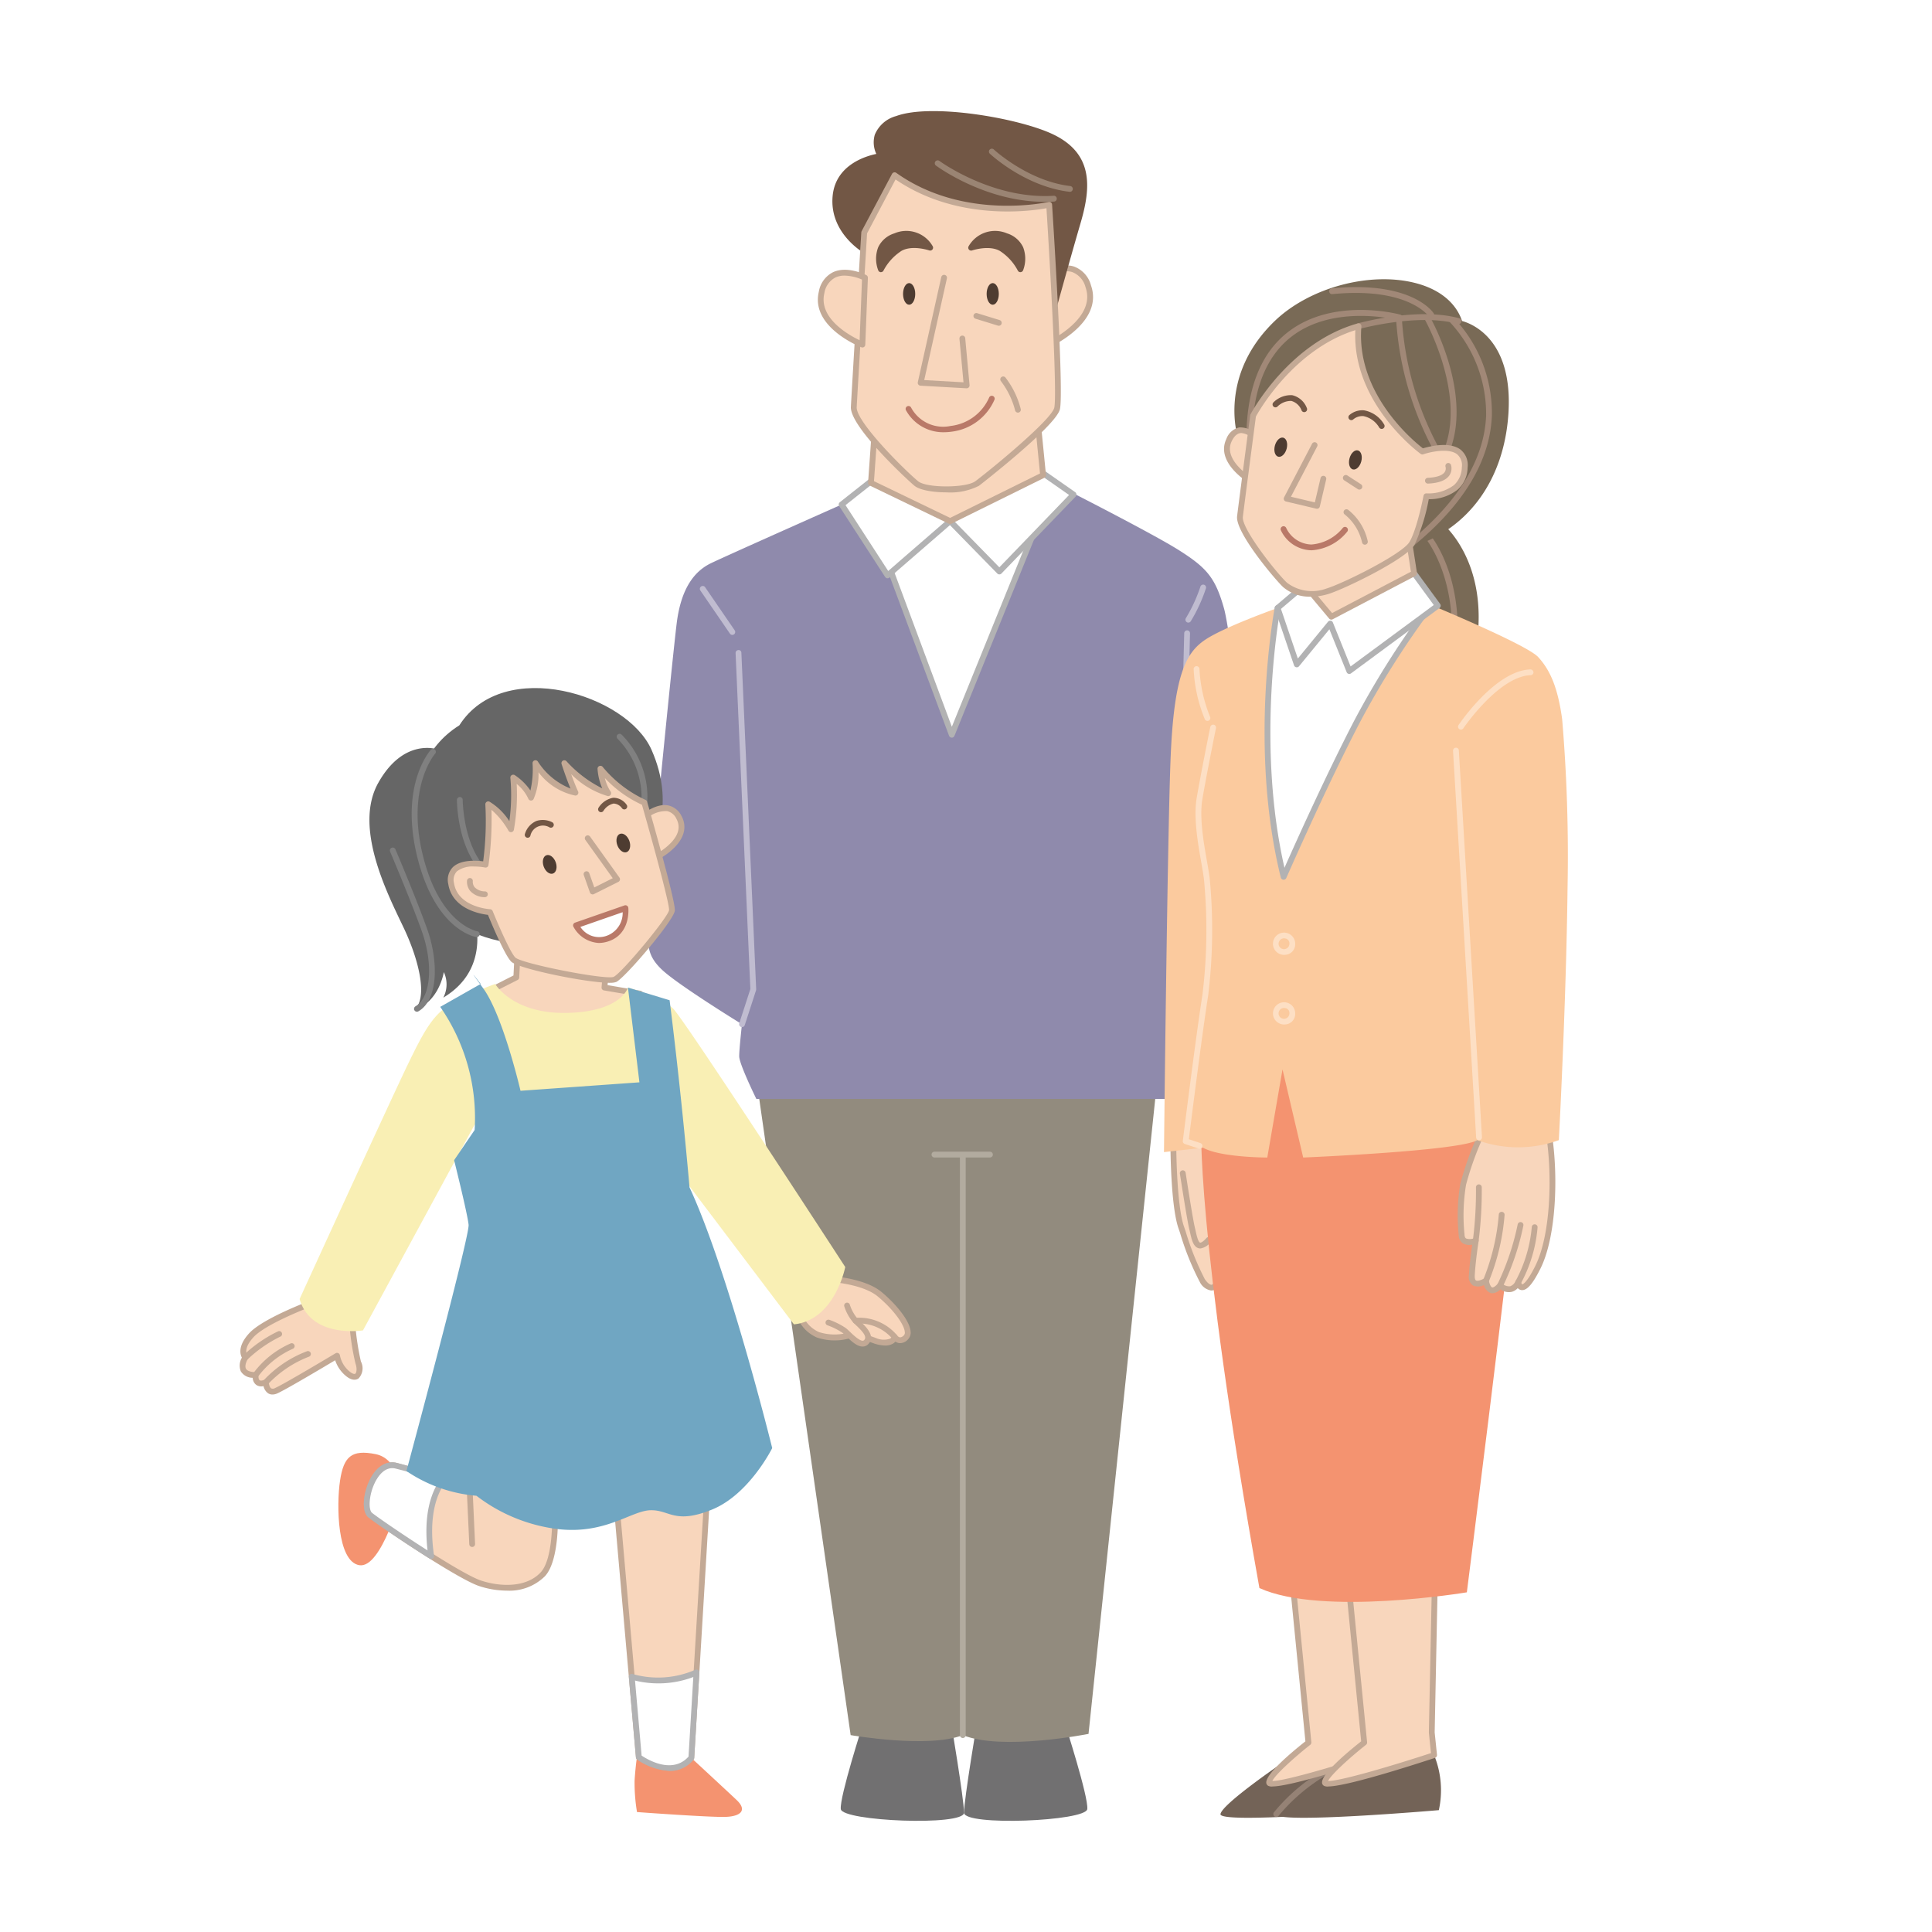 <svg xmlns="http://www.w3.org/2000/svg" xmlns:xlink="http://www.w3.org/1999/xlink" width="250" height="250" viewBox="0 0 250 250">
  <defs>
    <clipPath id="clip-path">
      <rect id="Rectangle_1991" data-name="Rectangle 1991" width="171.859" height="221.244" fill="none"/>
    </clipPath>
  </defs>
  <g id="Group_11652" data-name="Group 11652" transform="translate(-450 -2769)">
    <rect id="Rectangle_1954" data-name="Rectangle 1954" width="250" height="250" transform="translate(450 2769)" fill="#fff"/>
    <g id="Group_11651" data-name="Group 11651" transform="translate(481 2783.378)">
      <g id="Group_11650" data-name="Group 11650" clip-path="url(#clip-path)">
        <path id="Path_3402" data-name="Path 3402" d="M80.668,208.71s-3.03,9.41-2.871,11,15.949,2.232,15.949.478-1.754-12.121-1.754-12.121Z" fill="#717071"/>
        <path id="Path_3403" data-name="Path 3403" d="M106.824,208.71s3.03,9.41,2.871,11-15.949,2.232-15.949.478S95.5,208.072,95.5,208.072Z" fill="#717071"/>
        <path id="Path_3404" data-name="Path 3404" d="M66.793,124.66l12.281,85.485s10.047,1.755,14.513,0c5.1,2.073,16.268-.159,16.268-.159l8.931-85.007Z" fill="#928b7e"/>
        <path id="Path_3405" data-name="Path 3405" d="M103.753,21.557s4.5-3.371,6.069,1.124-5.17,7.529-5.17,7.529Z" fill="#f8d6bc"/>
        <path id="Path_3406" data-name="Path 3406" d="M104.653,30.585a.373.373,0,0,1-.188-.05.378.378,0,0,1-.185-.286l-.9-8.654a.376.376,0,0,1,.149-.338c.1-.073,2.391-1.772,4.416-1.155a3.545,3.545,0,0,1,2.23,2.454c1.668,4.766-5.08,7.867-5.368,8a.378.378,0,0,1-.154.033m-.5-8.846.82,7.893c1.455-.775,5.705-3.381,4.5-6.828a2.845,2.845,0,0,0-1.739-1.983c-1.38-.424-3.048.566-3.58.918" fill="#c3a995"/>
        <path id="Path_3407" data-name="Path 3407" d="M81.052,18.073s-4.383-2.472-3.933-7.08,5.843-5.17,5.843-5.17S80.827,2.564,85.1.991s15.059.112,19.779,2.248,5.169,5.731,3.6,11.125-3.484,12.362-3.484,12.362Z" fill="#725745"/>
        <path id="Path_3408" data-name="Path 3408" d="M104.989,27.1a.38.38,0,0,1-.128-.023L80.924,18.425a.318.318,0,0,1-.057-.025c-.187-.106-4.59-2.647-4.122-7.444.388-3.964,4.223-5.121,5.649-5.416A3.516,3.516,0,0,1,82.2,3.053,4.148,4.148,0,0,1,84.968.639c4.5-1.66,15.527.207,20.063,2.258,5.573,2.522,5.12,7.052,3.8,11.572-1.555,5.33-3.463,12.286-3.482,12.357a.378.378,0,0,1-.362.276m-23.777-9.37,23.523,8.5c.426-1.547,2.034-7.369,3.377-11.977,1.7-5.814.746-8.808-3.389-10.679-4.906-2.219-15.441-3.732-19.5-2.237a3.463,3.463,0,0,0-2.312,1.94,3.046,3.046,0,0,0,.36,2.336A.376.376,0,0,1,83,6.2c-.208.021-5.1.589-5.51,4.832-.4,4.129,3.377,6.5,3.721,6.7" fill="#725745"/>
        <path id="Path_3409" data-name="Path 3409" d="M79.052,50.4S63.081,57.494,61,58.5s-3.867,3.151-4.44,7.806-3.8,36.955-3.724,39.176-.287,3.652,1.862,5.657,10.313,7.019,10.313,7.019-.358,3.151-.358,4.154,2.22,5.515,2.22,5.515h52.854a45.9,45.9,0,0,0,2.245-6.034,9.191,9.191,0,0,0-.638-3.35s8.771-8.293,10.047-11.8-2.87-38.276-3.987-42.264-2.233-5.263-5.741-7.5-15.471-8.293-15.471-8.293Z" fill="#8f8aac"/>
        <path id="Path_3410" data-name="Path 3410" d="M82.132,53.77,92.159,80.7l11.387-28.075-4.082-3.939H87.217Z" fill="#fff"/>
        <path id="Path_3411" data-name="Path 3411" d="M92.159,81.073h-.006a.375.375,0,0,1-.346-.244L81.781,53.9a.375.375,0,0,1,.086-.4l5.085-5.085a.376.376,0,0,1,.265-.11H99.464a.378.378,0,0,1,.26.1l4.082,3.939a.375.375,0,0,1,.087.411L92.506,80.84a.374.374,0,0,1-.347.233M82.568,53.865l9.6,25.8L103.1,52.718,99.312,49.06H87.373Z" fill="#b2b2b3"/>
        <path id="Path_3412" data-name="Path 3412" d="M82.346,47.4,77.906,50.9l5.944,9.167,8.093-7.018,6.374,6.517,9.6-9.955-5.228-3.652Z" fill="#fff"/>
        <path id="Path_3413" data-name="Path 3413" d="M83.85,60.447a.454.454,0,0,1-.052,0,.377.377,0,0,1-.262-.167L77.592,51.11a.374.374,0,0,1,.082-.5l4.44-3.51a.377.377,0,0,1,.206-.079l20.339-1.432a.388.388,0,0,1,.241.066l5.229,3.652a.379.379,0,0,1,.158.272.37.37,0,0,1-.1.3l-9.6,9.955a.375.375,0,0,1-.269.115h0a.378.378,0,0,1-.268-.113l-6.127-6.264L84.1,60.356a.378.378,0,0,1-.246.091m-5.444-9.459,5.524,8.519L91.7,52.771a.375.375,0,0,1,.515.021l6.1,6.241,9.024-9.361-4.76-3.325L82.488,47.761Z" fill="#b2b2b3"/>
        <path id="Path_3414" data-name="Path 3414" d="M82.275,40.019,81.7,48.112l10.241,4.942,12.032-5.945-.787-7.949Z" fill="#f8d6bc"/>
        <path id="Path_3415" data-name="Path 3415" d="M91.944,53.429a.37.37,0,0,1-.163-.037L81.539,48.45a.378.378,0,0,1-.211-.364l.573-8.093a.374.374,0,0,1,.358-.348l20.913-.86a.349.349,0,0,1,.389.338l.787,7.95a.374.374,0,0,1-.207.373L92.11,53.39a.374.374,0,0,1-.166.039m-9.85-5.544,9.848,4.751,11.634-5.748-.726-7.339-20.225.831Z" fill="#c3a995"/>
        <path id="Path_3416" data-name="Path 3416" d="M84.761,8.3l-3.933,7.417S79.591,36.054,79.479,38.3s6.855,8.878,8.092,9.889,6.518,1.012,7.866,0,9.777-7.754,10.339-9.664-1.011-26.41-1.011-26.41S93.752,14.7,84.761,8.3" fill="#f8d6bc"/>
        <path id="Path_3417" data-name="Path 3417" d="M91.47,49.333c-1.728,0-3.445-.285-4.136-.851-.818-.668-8.358-7.636-8.23-10.2.111-2.224,1.337-22.389,1.35-22.593a.363.363,0,0,1,.043-.153L84.43,8.12a.377.377,0,0,1,.549-.129c8.743,6.228,19.593,3.788,19.7,3.762a.386.386,0,0,1,.31.063.378.378,0,0,1,.15.278c.162,2.513,1.562,24.62,1,26.539-.664,2.259-10.375,9.786-10.474,9.859a8.184,8.184,0,0,1-4.191.841M81.2,15.818c-.085,1.408-1.236,20.355-1.343,22.5-.094,1.878,6.22,8.161,7.954,9.581,1.091.892,6.21.885,7.4-.01,2.216-1.662,9.731-7.864,10.2-9.47.436-1.485-.549-18.762-1-25.853-2.116.387-11.577,1.706-19.525-3.723Z" fill="#c3a995"/>
        <path id="Path_3418" data-name="Path 3418" d="M80.94,21.557s-4.608-2.36-5.619,1.91S80.6,30.21,80.6,30.21Z" fill="#f8d6bc"/>
        <path id="Path_3419" data-name="Path 3419" d="M80.6,30.585a.383.383,0,0,1-.137-.026c-.269-.106-6.585-2.644-5.51-7.178a3.47,3.47,0,0,1,1.851-2.542c1.846-.853,4.205.334,4.3.384a.376.376,0,0,1,.2.349l-.337,8.653a.375.375,0,0,1-.17.3.367.367,0,0,1-.205.061m-2.287-9.3a2.842,2.842,0,0,0-1.2.24,2.766,2.766,0,0,0-1.433,2.033c-.766,3.233,3.152,5.417,4.564,6.089l.305-7.85a6.053,6.053,0,0,0-2.239-.512" fill="#c3a995"/>
        <path id="Path_3420" data-name="Path 3420" d="M94.088,35.867h-.021L88.11,35.53a.376.376,0,0,1-.344-.456l3.034-13.6a.375.375,0,0,1,.732.163L88.594,34.805l5.081.288-.522-5.635a.375.375,0,0,1,.339-.408.368.368,0,0,1,.408.339l.561,6.068a.375.375,0,0,1-.373.41" fill="#c3a995"/>
        <path id="Path_3421" data-name="Path 3421" d="M98.246,27.776a.355.355,0,0,1-.11-.017l-2.922-.9a.375.375,0,0,1,.22-.716l2.922.9a.375.375,0,0,1-.11.733" fill="#c3a995"/>
        <path id="Path_3422" data-name="Path 3422" d="M100.719,39.014a.375.375,0,0,1-.369-.31,10.59,10.59,0,0,0-1.838-3.769.375.375,0,0,1,.592-.46,11.131,11.131,0,0,1,1.984,4.1.374.374,0,0,1-.3.434.365.365,0,0,1-.065.006" fill="#c3a995"/>
        <path id="Path_3423" data-name="Path 3423" d="M91.129,41.553a5.484,5.484,0,0,1-4.91-2.869.375.375,0,0,1,.68-.316,4.709,4.709,0,0,0,5.115,2.372A6.209,6.209,0,0,0,97,37.048a.375.375,0,0,1,.7.259,6.957,6.957,0,0,1-5.582,4.176,7.194,7.194,0,0,1-.988.07" fill="#b97968"/>
        <path id="Path_3424" data-name="Path 3424" d="M87.431,23.654c0,.771-.353,1.4-.788,1.4s-.788-.626-.788-1.4.353-1.4.788-1.4.788.626.788,1.4" fill="#4e3c31"/>
        <path id="Path_3425" data-name="Path 3425" d="M98.246,23.654c0,.771-.353,1.4-.788,1.4s-.788-.626-.788-1.4.353-1.4.788-1.4.788.626.788,1.4" fill="#4e3c31"/>
        <path id="Path_3426" data-name="Path 3426" d="M94.665,17.674s2.292-.788,3.867.072a7.106,7.106,0,0,1,2.507,2.721s1.289-3.151-1.862-4.3a3.529,3.529,0,0,0-4.512,1.5" fill="#725745"/>
        <path id="Path_3427" data-name="Path 3427" d="M101.039,20.843a.378.378,0,0,1-.335-.207,6.764,6.764,0,0,0-2.351-2.561c-1.408-.768-3.544-.053-3.565-.046a.376.376,0,0,1-.457-.526,3.938,3.938,0,0,1,4.974-1.685,3.426,3.426,0,0,1,2.09,1.8,4.186,4.186,0,0,1-.009,2.988.376.376,0,0,1-.332.232h-.015m-4.314-3.874a4.152,4.152,0,0,1,1.987.448,6.684,6.684,0,0,1,2.18,2.085,2.949,2.949,0,0,0-.185-1.581,2.709,2.709,0,0,0-1.658-1.4,3.147,3.147,0,0,0-3.423.539,6.9,6.9,0,0,1,1.1-.093" fill="#725745"/>
        <path id="Path_3428" data-name="Path 3428" d="M89.365,17.674s-2.292-.788-3.867.072a7.106,7.106,0,0,0-2.507,2.721s-1.289-3.151,1.862-4.3a3.529,3.529,0,0,1,4.512,1.5" fill="#725745"/>
        <path id="Path_3429" data-name="Path 3429" d="M82.992,20.842h-.015a.376.376,0,0,1-.332-.233,4.178,4.178,0,0,1-.009-2.987,3.428,3.428,0,0,1,2.089-1.8A3.927,3.927,0,0,1,89.7,17.5a.374.374,0,0,1-.051.416.379.379,0,0,1-.406.11c-.021-.007-2.157-.725-3.566.045a6.793,6.793,0,0,0-2.351,2.561.373.373,0,0,1-.334.207m3.37-4.583a4.053,4.053,0,0,0-1.381.263,2.711,2.711,0,0,0-1.657,1.4,2.965,2.965,0,0,0-.185,1.58,6.69,6.69,0,0,1,2.179-2.085,4.95,4.95,0,0,1,3.087-.355,2.961,2.961,0,0,0-2.043-.8" fill="#725745"/>
        <path id="Path_3430" data-name="Path 3430" d="M63.763,67.779a.378.378,0,0,1-.31-.163l-3.828-5.582a.375.375,0,0,1,.619-.424l3.829,5.582a.375.375,0,0,1-.1.521.371.371,0,0,1-.212.066" fill="#c0bcd0"/>
        <path id="Path_3431" data-name="Path 3431" d="M65.015,118.53a.383.383,0,0,1-.115-.018.374.374,0,0,1-.241-.473l1.437-4.434L64.185,70.133a.376.376,0,0,1,.358-.392.348.348,0,0,1,.392.358l1.914,43.54a.376.376,0,0,1-.019.133l-1.459,4.5a.374.374,0,0,1-.356.259" fill="#c0bcd0"/>
        <path id="Path_3432" data-name="Path 3432" d="M122.773,66.185a.367.367,0,0,1-.2-.056.374.374,0,0,1-.123-.516,20.1,20.1,0,0,0,1.875-4.06.375.375,0,1,1,.716.22,20.378,20.378,0,0,1-1.953,4.234.373.373,0,0,1-.319.178" fill="#c0bcd0"/>
        <path id="Path_3433" data-name="Path 3433" d="M121.338,118.816h-.01a.374.374,0,0,1-.365-.384l1.275-50.877a.375.375,0,0,1,.375-.366h.01a.376.376,0,0,1,.365.385l-1.275,50.876a.375.375,0,0,1-.375.366" fill="#c0bcd0"/>
        <path id="Path_3434" data-name="Path 3434" d="M97.1,135.4H89.919a.375.375,0,0,1,0-.75H97.1a.375.375,0,0,1,0,.75" fill="#b2ab9f"/>
        <path id="Path_3435" data-name="Path 3435" d="M93.587,210.521a.375.375,0,0,1-.375-.375V135.187a.375.375,0,0,1,.75,0v74.959a.375.375,0,0,1-.375.375" fill="#b2ab9f"/>
        <path id="Path_3436" data-name="Path 3436" d="M104.179,11.739c-7.647,0-13.814-4.506-14.087-4.708a.375.375,0,0,1,.447-.6c.068.051,6.885,5.024,14.805,4.524a.365.365,0,0,1,.4.35.372.372,0,0,1-.35.4c-.407.027-.812.039-1.212.039" fill="#9a8473"/>
        <path id="Path_3437" data-name="Path 3437" d="M107.443,10.441l-.044,0c-5.691-.675-10.11-4.744-10.3-4.918a.375.375,0,1,1,.511-.548c.045.041,4.431,4.076,9.872,4.72a.375.375,0,0,1-.044.748" fill="#9a8473"/>
        <path id="Path_3438" data-name="Path 3438" d="M120.831,133.562s0,7.928,1.016,10.876a40.058,40.058,0,0,0,2.745,6.911c.813,1.22,1.829,1.321,2.033-.508l-.2-15.754-2.439-3.05Z" fill="#f8d6bc"/>
        <path id="Path_3439" data-name="Path 3439" d="M125.759,152.618a1.977,1.977,0,0,1-1.48-1.061,35.035,35.035,0,0,1-2.577-6.387l-.21-.611c-1.025-2.972-1.037-10.671-1.037-11a.375.375,0,0,1,.212-.338l3.151-1.524a.375.375,0,0,1,.456.1l2.44,3.049a.378.378,0,0,1,.082.23l.2,15.754c-.141,1.289-.629,1.662-1.015,1.755a.955.955,0,0,1-.225.027M121.206,133.8c.011,1.331.107,7.945.995,10.519l.21.611a35.678,35.678,0,0,0,2.492,6.215c.372.557.734.759.9.722.154-.038.364-.339.444-1.064l-.2-15.579-2.173-2.715Z" fill="#c3a995"/>
        <path id="Path_3440" data-name="Path 3440" d="M124.323,147.171a.912.912,0,0,1-.218-.028c-.695-.179-.911-1.141-1.1-1.991-.034-.146-.066-.288-.1-.42-.306-1.224-1.189-7-1.228-7.252a.376.376,0,0,1,.743-.112c.008.06.915,5.993,1.213,7.181.034.139.067.287.1.439.108.476.307,1.364.558,1.429.025.006.253.048.831-.6a.375.375,0,0,1,.56.5,2.108,2.108,0,0,1-1.361.858" fill="#c3a995"/>
        <path id="Path_3441" data-name="Path 3441" d="M135.06,213.655s-7.928,5.387-8.131,6.708,21.039-.508,21.039-.508a12.032,12.032,0,0,0-.609-7.115Z" fill="#736357"/>
        <path id="Path_3442" data-name="Path 3442" d="M142.277,213.655s-7.928,5.387-8.131,6.708,21.039-.508,21.039-.508a12.032,12.032,0,0,0-.609-7.115Z" fill="#736357"/>
        <path id="Path_3443" data-name="Path 3443" d="M134.146,220.738a.375.375,0,0,1-.307-.591,23.873,23.873,0,0,1,6.567-5.564.375.375,0,0,1,.4.636,23.66,23.66,0,0,0-6.352,5.361.376.376,0,0,1-.306.158" fill="#958275"/>
        <path id="Path_3444" data-name="Path 3444" d="M155.353,53.593s5.914,4.791,4.342,15.421l-10.031-2.321-2.1-9.507Z" fill="#796a56"/>
        <path id="Path_3445" data-name="Path 3445" d="M159.7,69.389a.411.411,0,0,1-.085-.01l-10.031-2.321a.375.375,0,0,1-.282-.284l-2.1-9.507a.374.374,0,0,1,.209-.421l7.785-3.593a.375.375,0,0,1,.393.048c.248.2,6.062,5.049,4.477,15.768a.377.377,0,0,1-.16.255.383.383,0,0,1-.211.065m-9.716-3.008,9.4,2.175c1.187-9.015-3.167-13.647-4.093-14.519L148,57.4Z" fill="#796a56"/>
        <path id="Path_3446" data-name="Path 3446" d="M157.225,68.94h-.019a.377.377,0,0,1-.356-.393c.435-8.926-3.532-13.461-3.572-13.5a.375.375,0,1,1,.557-.5c.173.191,4.215,4.788,3.765,14.043a.376.376,0,0,1-.375.357" fill="#a18877"/>
        <path id="Path_3447" data-name="Path 3447" d="M129.527,42.065s-2.545-7.635,4.641-14.6,21.559-7.261,23.73,0c0,0,6.588,1.048,5.914,11.6s-7.037,15.57-12.951,17.142l-16.917-8.534Z" fill="#796a56"/>
        <path id="Path_3448" data-name="Path 3448" d="M150.862,56.588a.382.382,0,0,1-.169-.04l-16.918-8.534a.381.381,0,0,1-.126-.1L129.232,42.3a.4.4,0,0,1-.061-.113c-.026-.079-2.536-7.941,4.737-14.986,4.5-4.363,12.367-6.489,18.294-4.941,3.078.8,5.2,2.537,5.989,4.9,1.2.322,6.61,2.315,6,11.942-.567,8.895-5.513,15.431-13.228,17.481a.352.352,0,0,1-.1.013m-16.675-9.206L150.9,55.814c3.62-1,11.758-4.588,12.535-16.767.642-10.061-5.345-11.167-5.6-11.209a.379.379,0,0,1-.3-.263c-.659-2.2-2.622-3.835-5.527-4.593-5.693-1.486-13.251.558-17.583,4.755-6.6,6.39-4.771,13.438-4.564,14.151Z" fill="#796a56"/>
        <path id="Path_3449" data-name="Path 3449" d="M154.2,26.736a.372.372,0,0,1-.313-.17c-.031-.045-2.686-3.843-12.477-2.884a.364.364,0,0,1-.41-.336.374.374,0,0,1,.336-.41c10.316-1.012,13.066,3.048,13.178,3.221a.374.374,0,0,1-.11.519.39.39,0,0,1-.2.06" fill="#a18877"/>
        <path id="Path_3450" data-name="Path 3450" d="M144.791,28.207a.375.375,0,0,1-.1-.736c.318-.089,7.833-2.141,13.137-.661a.375.375,0,1,1-.2.722c-5.1-1.422-12.659.64-12.734.661a.361.361,0,0,1-.1.014" fill="#a18877"/>
        <path id="Path_3451" data-name="Path 3451" d="M154.754,43.937a.374.374,0,0,1-.329-.195,41.161,41.161,0,0,1-4.751-16.56.375.375,0,0,1,.364-.386.382.382,0,0,1,.386.364,40.325,40.325,0,0,0,4.659,16.222.375.375,0,0,1-.148.509.38.38,0,0,1-.181.046" fill="#a18877"/>
        <path id="Path_3452" data-name="Path 3452" d="M156.4,43.787a.354.354,0,0,1-.123-.021.375.375,0,0,1-.231-.477c2.435-7.035-2.554-16.083-2.6-16.173a.375.375,0,1,1,.654-.367c.214.382,5.2,9.435,2.659,16.786a.374.374,0,0,1-.354.252" fill="#a18877"/>
        <path id="Path_3453" data-name="Path 3453" d="M151.714,56.312a.37.37,0,0,1-.289-.137.375.375,0,0,1,.051-.528c6.286-5.177,9.592-10.642,9.826-16.242a17.406,17.406,0,0,0-4.7-12.109.375.375,0,0,1,.523-.537,17.845,17.845,0,0,1,4.922,12.667c-.24,5.826-3.638,11.478-10.1,16.8a.373.373,0,0,1-.238.085" fill="#a18877"/>
        <path id="Path_3454" data-name="Path 3454" d="M130.65,42.889a.375.375,0,0,1-.375-.375c0-6.5,1.829-11.195,5.444-13.966,5.84-4.474,14.126-2.309,14.476-2.216a.375.375,0,1,1-.2.725c-.081-.022-8.288-2.161-13.828,2.089-3.418,2.622-5.15,7.119-5.147,13.368a.375.375,0,0,1-.375.375" fill="#a18877"/>
        <path id="Path_3455" data-name="Path 3455" d="M136.178,189.464l2.135,21.649s-5.286,4.168-5.083,5.184,14.128-3.557,14.128-3.557l-.3-2.948.405-20.023Z" fill="#f8d6bc"/>
        <path id="Path_3456" data-name="Path 3456" d="M133.639,216.8a1.131,1.131,0,0,1-.529-.09.5.5,0,0,1-.247-.335c-.21-1.053,3-3.8,5.056-5.425L135.806,189.5a.375.375,0,0,1,.1-.292.381.381,0,0,1,.284-.119l11.281.3a.376.376,0,0,1,.365.383l-.406,20.023.3,2.9a.376.376,0,0,1-.256.395c-3.575,1.174-11.533,3.7-13.837,3.7m.006-.718c1.308.068,7.548-1.717,13.31-3.6l-.274-2.647.4-19.7-10.484-.284,2.092,21.227a.374.374,0,0,1-.141.331c-2.2,1.735-4.549,3.906-4.9,4.67" fill="#c3a995"/>
        <path id="Path_3457" data-name="Path 3457" d="M143.4,189.464l2.134,21.649s-5.285,4.168-5.082,5.184,14.128-3.557,14.128-3.557l-.3-2.948.406-20.023Z" fill="#f8d6bc"/>
        <path id="Path_3458" data-name="Path 3458" d="M140.855,216.8a1.133,1.133,0,0,1-.529-.09.5.5,0,0,1-.247-.335c-.21-1.053,3-3.8,5.056-5.425L143.021,189.5a.378.378,0,0,1,.1-.292.362.362,0,0,1,.284-.119l11.282.3a.375.375,0,0,1,.365.383l-.406,20.023.3,2.9a.378.378,0,0,1-.257.395c-3.575,1.174-11.532,3.7-13.837,3.7m.006-.718c1.332.068,7.549-1.717,13.31-3.6l-.274-2.647.4-19.7-10.485-.284,2.093,21.227a.372.372,0,0,1-.141.331c-2.2,1.735-4.549,3.906-4.9,4.67" fill="#c3a995"/>
        <path id="Path_3459" data-name="Path 3459" d="M131.473,42.215s-2.171-2.321-3.443.374,2.62,5.091,2.62,5.091Z" fill="#f8d6bc"/>
        <path id="Path_3460" data-name="Path 3460" d="M130.65,48.054a.366.366,0,0,1-.2-.056c-.17-.1-4.163-2.6-2.762-5.569a2.328,2.328,0,0,1,1.675-1.5,3.093,3.093,0,0,1,2.381,1.026.371.371,0,0,1,.1.312l-.824,5.465a.379.379,0,0,1-.213.284.386.386,0,0,1-.158.035m-1.009-6.393a1.081,1.081,0,0,0-.161.012c-.433.069-.807.431-1.111,1.076-.86,1.82,1.062,3.564,2,4.275l.705-4.676a2.44,2.44,0,0,0-1.434-.687" fill="#c3a995"/>
        <path id="Path_3461" data-name="Path 3461" d="M124.43,130.817s-.735,13.972,7.538,60.3c8.089,3.677,26.841.551,26.841.551s5.147-40.445,7.17-59.381l-31.989-11.4Z" fill="#f49370"/>
        <path id="Path_3462" data-name="Path 3462" d="M161.081,131.529a42.2,42.2,0,0,0-2.744,7.318,25.026,25.026,0,0,0-.2,6.607c.1,1.423,1.83.711,1.83.711s-.407,2.541-.509,4.472,1.83.712,1.83.712.305,2.338,1.83.61c1.626,1.321,2.338-.407,2.338-.407s.4,2.338,2.541-1.931,2.236-12.3,1.423-17.381Z" fill="#f8d6bc"/>
        <path id="Path_3463" data-name="Path 3463" d="M162.127,152.971a.906.906,0,0,1-.263-.039,1.454,1.454,0,0,1-.841-1.029,1.638,1.638,0,0,1-1.414.06,1.343,1.343,0,0,1-.529-1.345c.072-1.374.3-3.068.425-3.937a1.715,1.715,0,0,1-1.184-.158,1.248,1.248,0,0,1-.562-1.042l-.009-.126a24.921,24.921,0,0,1,.218-6.579,41.662,41.662,0,0,1,2.774-7.408.379.379,0,0,1,.37-.212l8.335.711a.375.375,0,0,1,.338.315c.863,5.4.645,13.4-1.458,17.606-1.009,2.018-1.765,2.865-2.464,2.77a.765.765,0,0,1-.466-.256,1.614,1.614,0,0,1-.784.485,1.8,1.8,0,0,1-1.457-.331,1.561,1.561,0,0,1-1.029.515m-.844-2a.365.365,0,0,1,.158.036.376.376,0,0,1,.214.29c.045.334.224.852.429.914.114.036.373-.078.748-.5a.372.372,0,0,1,.517-.043,1.285,1.285,0,0,0,1.08.392,1.209,1.209,0,0,0,.675-.65.368.368,0,0,1,.388-.23.374.374,0,0,1,.328.308.61.61,0,0,0,.155.329s.493.014,1.682-2.364c1.995-3.992,2.224-11.591,1.433-16.864l-7.782-.664a39.7,39.7,0,0,0-2.6,6.993,24.291,24.291,0,0,0-.206,6.384l.009.125c.024.344.163.43.209.459a1.519,1.519,0,0,0,1.1-.067.375.375,0,0,1,.513.4c0,.026-.4,2.545-.5,4.433-.018.349.04.589.16.659.218.13.776-.083,1.095-.284a.375.375,0,0,1,.2-.058" fill="#c3a995"/>
        <path id="Path_3464" data-name="Path 3464" d="M159.962,146.54l-.049,0a.377.377,0,0,1-.323-.421,50.694,50.694,0,0,0,.4-6.85.376.376,0,0,1,.363-.388h.012a.376.376,0,0,1,.375.363,51.547,51.547,0,0,1-.41,6.973.375.375,0,0,1-.372.326" fill="#c3a995"/>
        <path id="Path_3465" data-name="Path 3465" d="M161.283,151.724a.38.38,0,0,1-.163-.037.375.375,0,0,1-.175-.5,28.536,28.536,0,0,0,2-8.415.36.36,0,0,1,.414-.332.374.374,0,0,1,.332.413,28.666,28.666,0,0,1-2.068,8.66.375.375,0,0,1-.338.212" fill="#c3a995"/>
        <path id="Path_3466" data-name="Path 3466" d="M163.113,152.334a.376.376,0,0,1-.336-.542,33.21,33.21,0,0,0,2.609-7.726.375.375,0,0,1,.739.133,33.458,33.458,0,0,1-2.676,7.927.375.375,0,0,1-.336.208" fill="#c3a995"/>
        <path id="Path_3467" data-name="Path 3467" d="M165.451,151.927a.379.379,0,0,1-.194-.054.375.375,0,0,1-.126-.515,18.086,18.086,0,0,0,2.081-6.957.375.375,0,1,1,.746.071,18.413,18.413,0,0,1-2.187,7.274.371.371,0,0,1-.32.181" fill="#c3a995"/>
        <path id="Path_3468" data-name="Path 3468" d="M124.68,134.139c2.252,1.267,8.306,1.267,8.306,1.267l1.971-11.4,2.675,11.4s20.272-.845,22.525-2.252a15.458,15.458,0,0,0,10.558,0s.955-17.813,1.126-32.661a211.022,211.022,0,0,0-.7-21.821c-.563-4.083-1.548-6.335-3.1-8.025s-14.922-7.179-14.922-7.179l-18.8.83s-6.822,2.407-9.356,4.1-4.083,4.646-4.5,15.626-.845,50.681-.845,50.681Z" fill="#fbca9e"/>
        <path id="Path_3469" data-name="Path 3469" d="M134.318,64.3s-3.444,17.753.78,34.787c0,0,4.99-11.429,9.458-20.027A112.51,112.51,0,0,1,154,64.138Z" fill="#fff"/>
        <path id="Path_3470" data-name="Path 3470" d="M135.1,99.46l-.031,0a.374.374,0,0,1-.333-.283c-4.195-16.919-.819-34.771-.785-34.949a.377.377,0,0,1,.366-.3l19.679-.16h0a.375.375,0,0,1,.3.6,113.229,113.229,0,0,0-9.4,14.864c-4.411,8.488-9.4,19.89-9.447,20a.377.377,0,0,1-.344.226m-.467-34.79c-.41,2.351-2.906,18.021.573,33.244,1.329-3,5.369-12.007,9.019-19.03a114.846,114.846,0,0,1,9.019-14.365Z" fill="#b2b2b3"/>
        <path id="Path_3471" data-name="Path 3471" d="M137.836,61.3,134.318,64.3l2.483,7.3,4.329-5.279,2.47,6.139L155.053,64l-3.069-4.192Z" fill="#fff"/>
        <path id="Path_3472" data-name="Path 3472" d="M143.6,72.832a.405.405,0,0,1-.1-.014.375.375,0,0,1-.245-.221l-2.233-5.55-3.928,4.788a.376.376,0,0,1-.646-.117l-2.483-7.3a.376.376,0,0,1,.112-.406l3.519-2.994a.387.387,0,0,1,.2-.088l14.148-1.5a.372.372,0,0,1,.342.152l3.07,4.192a.374.374,0,0,1-.081.523l-11.454,8.459a.374.374,0,0,1-.222.073m-2.47-6.888a.364.364,0,0,1,.057,0,.376.376,0,0,1,.291.231l2.289,5.689,10.763-7.949L151.81,60.2l-13.82,1.462-3.235,2.754,2.184,6.42,3.9-4.757a.378.378,0,0,1,.29-.137" fill="#b2b2b3"/>
        <path id="Path_3473" data-name="Path 3473" d="M137.836,61.3l3.443,4.117,10.705-5.614-.823-5.315Z" fill="#f8d6bc"/>
        <path id="Path_3474" data-name="Path 3474" d="M141.279,65.8a.378.378,0,0,1-.288-.134l-3.443-4.117a.377.377,0,0,1,.117-.575l13.325-6.812a.374.374,0,0,1,.541.276l.824,5.315a.373.373,0,0,1-.2.39l-10.705,5.614a.367.367,0,0,1-.174.043m-2.854-4.372,2.948,3.524,10.2-5.349-.7-4.537Z" fill="#c3a995"/>
        <path id="Path_3475" data-name="Path 3475" d="M131.152,39.4s-1.493,11.309-1.7,13.065,4.554,7.649,5.833,8.84a5.746,5.746,0,0,0,5.476.827c2.016-.609,9.92-4.443,10.953-6.2s1.86-6.1,1.86-6.1,4.753.31,4.96-3.72-5.477-2.066-5.477-2.066-9.092-6.51-8.266-16.223C135.9,30.312,131.152,39.4,131.152,39.4" fill="#f8d6bc"/>
        <path id="Path_3476" data-name="Path 3476" d="M138.644,62.832a5.283,5.283,0,0,1-3.614-1.247c-.994-.925-6.2-7.072-5.95-9.159.205-1.738,1.685-12.957,1.7-13.071a.347.347,0,0,1,.04-.124c.048-.092,4.931-9.265,13.871-11.76a.375.375,0,0,1,.474.393c-.742,8.706,6.8,14.88,7.962,15.774.744-.227,3.411-.932,4.856.155a2.578,2.578,0,0,1,.925,2.347,3.892,3.892,0,0,1-1.272,2.828,5.953,5.953,0,0,1-3.756,1.254,24.821,24.821,0,0,1-1.843,5.9c-1.1,1.878-9.146,5.759-11.168,6.369a7.72,7.72,0,0,1-2.225.336m-7.13-23.31c-.125.948-1.494,11.33-1.689,12.992-.179,1.521,4.319,7.221,5.716,8.522a5.372,5.372,0,0,0,5.112.742c2.129-.643,9.8-4.443,10.738-6.03.988-1.681,1.806-5.934,1.814-5.977a.366.366,0,0,1,.392-.3A5.533,5.533,0,0,0,157.14,48.4a3.168,3.168,0,0,0,1.019-2.3,1.856,1.856,0,0,0-.626-1.709c-1.107-.835-3.518-.271-4.354.016a.375.375,0,0,1-.341-.05c-.091-.065-8.918-6.5-8.457-16.014-7.951,2.5-12.456,10.427-12.867,11.177" fill="#c3a995"/>
        <path id="Path_3477" data-name="Path 3477" d="M137.765,38.953a.372.372,0,0,1-.335-.208,2,2,0,0,0-1.336-1.244,2.482,2.482,0,0,0-1.784.723.375.375,0,0,1-.53-.531,3.185,3.185,0,0,1,2.431-.933,2.676,2.676,0,0,1,1.889,1.651.375.375,0,0,1-.335.542" fill="#725745"/>
        <path id="Path_3478" data-name="Path 3478" d="M147.787,41.123a.376.376,0,0,1-.305-.157,3.091,3.091,0,0,0-2.054-1.5,1.84,1.84,0,0,0-1.309.418.375.375,0,0,1-.516-.545,2.558,2.558,0,0,1,1.9-.619,3.775,3.775,0,0,1,2.592,1.81.374.374,0,0,1-.087.523.367.367,0,0,1-.218.07" fill="#725745"/>
        <path id="Path_3479" data-name="Path 3479" d="M139.418,51.456a.369.369,0,0,1-.087-.01l-3.927-.93a.375.375,0,0,1-.245-.539l3.616-6.923a.375.375,0,1,1,.664.348L136.047,49.9l3.092.732.74-3.147a.375.375,0,1,1,.73.172l-.826,3.513a.375.375,0,0,1-.365.289" fill="#c3a995"/>
        <path id="Path_3480" data-name="Path 3480" d="M144.9,48.976a.381.381,0,0,1-.2-.06l-1.757-1.137a.375.375,0,0,1,.408-.63l1.757,1.137a.375.375,0,0,1-.2.69" fill="#c3a995"/>
        <path id="Path_3481" data-name="Path 3481" d="M145.617,56.106a.376.376,0,0,1-.367-.3,6.451,6.451,0,0,0-2.229-3.6.375.375,0,1,1,.44-.607,7.091,7.091,0,0,1,2.523,4.05.375.375,0,0,1-.291.444.327.327,0,0,1-.076.008" fill="#c3a995"/>
        <path id="Path_3482" data-name="Path 3482" d="M138.7,56.829a4.474,4.474,0,0,1-3.961-2.6.376.376,0,0,1,.689-.3,3.717,3.717,0,0,0,3.272,2.152,5.8,5.8,0,0,0,4.043-2.128.375.375,0,1,1,.593.459,6.459,6.459,0,0,1-4.636,2.419" fill="#b97968"/>
        <path id="Path_3483" data-name="Path 3483" d="M135.489,43.691c-.182.679-.669,1.138-1.089,1.026s-.611-.754-.429-1.433.669-1.138,1.088-1.026.612.754.43,1.433" fill="#4e3c31"/>
        <path id="Path_3484" data-name="Path 3484" d="M145.145,45.338c-.182.679-.669,1.138-1.089,1.026s-.611-.754-.429-1.433.669-1.138,1.088-1.026.612.754.43,1.433" fill="#4e3c31"/>
        <path id="Path_3485" data-name="Path 3485" d="M153.781,48.2a.375.375,0,0,1-.017-.75c1.427-.064,1.974-.441,2.181-.745a.839.839,0,0,0,.1-.7.375.375,0,0,1,.7-.259,1.6,1.6,0,0,1-.176,1.362c-.436.66-1.371,1.027-2.779,1.091h-.017" fill="#c3a995"/>
        <path id="Path_3486" data-name="Path 3486" d="M124.215,134.26a.373.373,0,0,1-.118-.019l-1.787-.591a.375.375,0,0,1-.254-.4c.016-.135,1.7-13.582,2.535-18.876a68.781,68.781,0,0,0,.2-14.983c-.069-.586-.2-1.327-.35-2.186-.427-2.435-1.013-5.769-.6-8.255.5-3,1.758-9.2,1.77-9.26a.379.379,0,0,1,.442-.293.374.374,0,0,1,.293.442c-.013.062-1.268,6.25-1.765,9.235-.393,2.359.18,5.62.6,8,.152.87.284,1.622.355,2.228a69.618,69.618,0,0,1-.207,15.188c-.763,4.836-2.236,16.507-2.493,18.546l1.5.5a.375.375,0,0,1-.118.731" fill="#fddfc4"/>
        <path id="Path_3487" data-name="Path 3487" d="M160.388,133.173a.375.375,0,0,1-.374-.353l-2.992-50.043a.374.374,0,0,1,.351-.4.357.357,0,0,1,.4.351l2.992,50.044a.376.376,0,0,1-.352.4h-.022" fill="#fddfc4"/>
        <path id="Path_3488" data-name="Path 3488" d="M158.045,80.032a.375.375,0,0,1-.312-.584c.195-.289,4.8-7.059,9.31-7.205a.4.4,0,0,1,.387.363.375.375,0,0,1-.364.387c-4.121.133-8.665,6.806-8.71,6.873a.375.375,0,0,1-.311.166" fill="#fddfc4"/>
        <path id="Path_3489" data-name="Path 3489" d="M135.309,109.174a1.439,1.439,0,1,1,1.29-1.431,1.368,1.368,0,0,1-1.29,1.431m0-2.112a.7.7,0,1,0,.54.681.624.624,0,0,0-.54-.681" fill="#fddfc4"/>
        <path id="Path_3490" data-name="Path 3490" d="M135.309,118.183a1.438,1.438,0,1,1,1.29-1.43,1.367,1.367,0,0,1-1.29,1.43m0-2.111a.7.7,0,1,0,.54.681.623.623,0,0,0-.54-.681" fill="#fddfc4"/>
        <path id="Path_3491" data-name="Path 3491" d="M125.243,78.906a.375.375,0,0,1-.339-.214,19.292,19.292,0,0,1-1.444-6.482.374.374,0,0,1,.36-.388.38.38,0,0,1,.39.359,18.862,18.862,0,0,0,1.372,6.189.375.375,0,0,1-.179.5.38.38,0,0,1-.16.036" fill="#fddfc4"/>
        <path id="Path_3492" data-name="Path 3492" d="M25.588,82.589s-4.34-1.555-7.643,4.34,1.425,14.768,3.368,18.913,3.109,9.068,1.231,10.493c3.3-1.036,3.886-4.922,3.886-4.922a3.722,3.722,0,0,1-.065,3.3c6.283-3.757,4.405-10.623,3.045-13.019s-3.822-19.108-3.822-19.108" fill="#666"/>
        <path id="Path_3493" data-name="Path 3493" d="M53.44,94.7s3.044-4.858-.13-12.048S34.138,70.541,28.438,79.48c-9.2,5.764-5.635,19.431-1.878,24.03s11.27,4.275,11.27,4.275Z" fill="#666"/>
        <path id="Path_3494" data-name="Path 3494" d="M30.834,97.667a.376.376,0,0,1-.307-.159c-2.372-3.362-2.4-8.174-2.4-8.377a.375.375,0,0,1,.75,0c0,.047.029,4.781,2.263,7.945a.374.374,0,0,1-.091.522.37.37,0,0,1-.216.069" fill="gray"/>
        <path id="Path_3495" data-name="Path 3495" d="M20.967,178.942s-.234-4.53-3.359-5.155-4.139.313-4.608,3.437-.39,10.466,2.5,10.934,5.467-9.216,5.467-9.216" fill="#f49370"/>
        <path id="Path_3496" data-name="Path 3496" d="M51.584,211.9a41.566,41.566,0,0,0-.469,4.14,22.909,22.909,0,0,0,.313,4.061s9.529.7,11.481.625,2.812-.859,1.406-2.187-6.561-6.092-6.561-6.092Z" fill="#f49370"/>
        <path id="Path_3497" data-name="Path 3497" d="M75.718,151.058s4.842.156,7.108,2.031,4.3,4.608,3.436,5.545a.873.873,0,0,1-1.484,0s-.234,1.25-2.577.469l-2.578-.937s-5.311,2.265-7.185-2.422Z" fill="#f8d6bc"/>
        <path id="Path_3498" data-name="Path 3498" d="M83.543,159.735a4.707,4.707,0,0,1-1.461-.276l-2.453-.892a7.145,7.145,0,0,1-4.917.13,4.809,4.809,0,0,1-2.623-2.813.376.376,0,0,1,.041-.354l3.28-4.686a.4.4,0,0,1,.319-.16c.2.006,5,.182,7.335,2.116,1.745,1.444,3.668,3.666,3.77,5.136a1.226,1.226,0,0,1-.3.952,1.375,1.375,0,0,1-1.124.535,1.154,1.154,0,0,1-.547-.192,1.338,1.338,0,0,1-.324.263,1.941,1.941,0,0,1-1,.241m-3.92-1.944a.371.371,0,0,1,.128.022l2.577.938a2.508,2.508,0,0,0,1.816.108.532.532,0,0,0,.268-.3.382.382,0,0,1,.3-.285.377.377,0,0,1,.377.156.632.632,0,0,0,.385.248.751.751,0,0,0,.51-.294.477.477,0,0,0,.1-.394c-.071-1.036-1.576-3.017-3.5-4.609-1.885-1.56-5.757-1.879-6.68-1.935l-3.043,4.348A4.021,4.021,0,0,0,75,158a6.629,6.629,0,0,0,4.481-.182.367.367,0,0,1,.146-.03" fill="#c3a995"/>
        <path id="Path_3499" data-name="Path 3499" d="M78.608,154.573a5.626,5.626,0,0,0,1.093,1.953c.7.7,2.187,1.874,1.406,2.733s-2.187-.937-2.89-1.484a9.066,9.066,0,0,0-2.03-1.015" fill="#f8d6bc"/>
        <path id="Path_3500" data-name="Path 3500" d="M80.612,159.863c-.728,0-1.49-.731-2.1-1.32-.2-.188-.374-.359-.519-.472a8.774,8.774,0,0,0-1.926-.958.375.375,0,0,1,.25-.707,9.36,9.36,0,0,1,2.137,1.073c.161.126.358.314.576.522.468.449,1.18,1.107,1.6,1.112a.275.275,0,0,0,.208-.106c.4-.44-.283-1.157-1.081-1.915-.114-.107-.22-.208-.314-.3a5.957,5.957,0,0,1-1.186-2.106.375.375,0,1,1,.715-.224,5.293,5.293,0,0,0,1,1.8c.089.089.191.186.3.289.765.727,2.046,1.943,1.119,2.962a1.031,1.031,0,0,1-.736.352h-.037" fill="#c3a995"/>
        <path id="Path_3501" data-name="Path 3501" d="M84.779,159.009a.373.373,0,0,1-.282-.128,5.686,5.686,0,0,0-4.745-1.984.375.375,0,0,1-.1-.743,6.425,6.425,0,0,1,5.409,2.233.375.375,0,0,1-.282.622" fill="#c3a995"/>
        <path id="Path_3502" data-name="Path 3502" d="M14.562,156.6a34.2,34.2,0,0,0,.781,5.311c.469,1.328-.078,2.5-1.328,1.484a3.9,3.9,0,0,1-1.406-2.343s-6.639,3.983-7.888,4.53-1.328-1.093-1.328-1.093-1.406.7-1.328-.938C-.668,163.477.737,161.29.737,161.29s-.937-1.015.782-2.89,7.81-4.139,7.81-4.139Z" fill="#f8d6bc"/>
        <path id="Path_3503" data-name="Path 3503" d="M4.254,166.072a1.04,1.04,0,0,1-.555-.154,1.515,1.515,0,0,1-.6-.934,1.2,1.2,0,0,1-.907-.131,1.182,1.182,0,0,1-.49-.946,1.819,1.819,0,0,1-1.542-.833A2.008,2.008,0,0,1,.3,161.3c-.241-.461-.519-1.56.943-3.155C3,156.228,8.947,154,9.2,153.909a.368.368,0,0,1,.284.009l5.233,2.344a.376.376,0,0,1,.221.313,34.165,34.165,0,0,0,.76,5.215,1.914,1.914,0,0,1-.3,2.2c-.249.176-.79.368-1.613-.3a4.4,4.4,0,0,1-1.414-2.051c-1.512.9-6.411,3.816-7.494,4.291a1.547,1.547,0,0,1-.618.142m-.861-1.954a.377.377,0,0,1,.376.355c.011.2.1.671.326.808a.529.529,0,0,0,.476-.039c1.214-.531,7.78-4.468,7.845-4.508a.382.382,0,0,1,.358-.014.375.375,0,0,1,.208.291,3.573,3.573,0,0,0,1.27,2.1c.309.249.586.357.709.27.168-.118.272-.65.029-1.338a31.3,31.3,0,0,1-.783-5.185l-4.889-2.189c-.922.353-6.027,2.356-7.523,3.988-1.436,1.567-.8,2.355-.776,2.387a.391.391,0,0,1,.035.451c-.126.2-.438.848-.234,1.232.186.353.787.443,1.257.456a.376.376,0,0,1,.364.393c-.017.338.041.576.157.651.161.108.518-.012.628-.067a.379.379,0,0,1,.167-.039" fill="#c3a995"/>
        <path id="Path_3504" data-name="Path 3504" d="M3.394,164.867a.375.375,0,0,1-.282-.622,14.85,14.85,0,0,1,5.623-3.777.375.375,0,0,1,.252.706,14.35,14.35,0,0,0-5.311,3.565.373.373,0,0,1-.282.128" fill="#c3a995"/>
        <path id="Path_3505" data-name="Path 3505" d="M2.066,163.93a.375.375,0,0,1-.3-.595,11.985,11.985,0,0,1,4.866-3.883.375.375,0,0,1,.25.707,11.418,11.418,0,0,0-4.508,3.616.376.376,0,0,1-.3.155" fill="#c3a995"/>
        <path id="Path_3506" data-name="Path 3506" d="M.738,161.665a.375.375,0,0,1-.257-.648,17.384,17.384,0,0,1,4.508-3.127.375.375,0,1,1,.246.708A17.078,17.078,0,0,0,1,161.563a.374.374,0,0,1-.257.1" fill="#c3a995"/>
        <path id="Path_3507" data-name="Path 3507" d="M40.806,181.05s.312,6.248-1.563,8.279-5.311,2.109-8.123,1.172-12.964-7.811-14.214-8.826.233-7.03,3.279-6.4a75.874,75.874,0,0,1,9.062,3.046Z" fill="#f8d6bc"/>
        <path id="Path_3508" data-name="Path 3508" d="M34.593,191.45A11.625,11.625,0,0,1,31,190.857c-2.918-.973-13.15-7.93-14.333-8.891-.915-.743-.67-3.056.132-4.751.83-1.749,2.1-2.592,3.46-2.312a74.791,74.791,0,0,1,9.125,3.066l11.506,2.716a.377.377,0,0,1,.289.347c.012.261.3,6.429-1.662,8.551a6.528,6.528,0,0,1-4.926,1.867M19.755,175.6c-1.219,0-1.986,1.325-2.275,1.936-.76,1.6-.821,3.455-.338,3.847,1.141.927,11.324,7.837,14.1,8.761,2.379.793,5.831.988,7.73-1.07,1.529-1.657,1.505-6.506,1.473-7.726L29.16,178.681a77.429,77.429,0,0,0-9.05-3.043,1.778,1.778,0,0,0-.355-.037" fill="#c3a995"/>
        <path id="Path_3509" data-name="Path 3509" d="M30.1,185.8a.376.376,0,0,1-.375-.358l-.39-8.513a.378.378,0,0,1,.358-.392.386.386,0,0,1,.392.358l.39,8.513a.376.376,0,0,1-.357.392H30.1" fill="#c3a995"/>
        <path id="Path_3510" data-name="Path 3510" d="M26.336,177.2a50.528,50.528,0,0,0-6.15-1.932c-3.046-.625-4.53,5.389-3.28,6.4.718.584,4.379,3.1,7.9,5.317-.429-2.9-.519-6.98,1.534-9.789" fill="#fff"/>
        <path id="Path_3511" data-name="Path 3511" d="M24.8,187.367a.372.372,0,0,1-.2-.058c-3.442-2.167-7.185-4.735-7.933-5.343-.915-.743-.67-3.056.132-4.751.83-1.749,2.1-2.592,3.46-2.312a51.478,51.478,0,0,1,6.2,1.948.372.372,0,0,1,.229.243.377.377,0,0,1-.056.33c-1.976,2.7-1.888,6.666-1.466,9.513a.375.375,0,0,1-.371.43M19.755,175.6c-1.219,0-1.986,1.325-2.275,1.936-.76,1.6-.821,3.455-.338,3.847.686.557,3.967,2.812,7.183,4.862-.317-2.752-.243-6.237,1.43-8.857a47.621,47.621,0,0,0-5.645-1.751,1.778,1.778,0,0,0-.355-.037" fill="#b2b2b3"/>
        <path id="Path_3512" data-name="Path 3512" d="M48.772,180.191l2.89,32.8s4.218,3.124,6.8.078l2.031-33.741Z" fill="#f8d6bc"/>
        <path id="Path_3513" data-name="Path 3513" d="M55.625,214.774a8.173,8.173,0,0,1-4.186-1.477.375.375,0,0,1-.15-.269l-2.891-32.8a.377.377,0,0,1,.347-.407l11.715-.859a.378.378,0,0,1,.291.107.372.372,0,0,1,.111.29L58.832,213.1a.379.379,0,0,1-.088.22,3.926,3.926,0,0,1-3.119,1.458m-3.6-1.985c.712.483,3.965,2.477,6.07.135l2-33.186-10.908.8Z" fill="#c3a995"/>
        <path id="Path_3514" data-name="Path 3514" d="M50.746,202.6l.916,10.4s4.218,3.124,6.8.078l.665-11.039a12.4,12.4,0,0,1-8.376.562" fill="#fff"/>
        <path id="Path_3515" data-name="Path 3515" d="M55.625,214.774a8.173,8.173,0,0,1-4.186-1.477.375.375,0,0,1-.15-.269l-.916-10.4a.376.376,0,0,1,.132-.32.37.37,0,0,1,.338-.075,12.008,12.008,0,0,0,8.116-.538.373.373,0,0,1,.372.027.378.378,0,0,1,.165.334L58.832,213.1a.379.379,0,0,1-.088.22,3.926,3.926,0,0,1-3.119,1.458m-3.6-1.985c.712.483,3.965,2.477,6.07.135l.619-10.3a12.777,12.777,0,0,1-7.543.459Z" fill="#b2b2b3"/>
        <path id="Path_3516" data-name="Path 3516" d="M52.378,89.851h-.019A.376.376,0,0,1,52,89.457a10.891,10.891,0,0,0-3.072-8.226.375.375,0,0,1,.5-.56A11.454,11.454,0,0,1,52.753,89.5a.376.376,0,0,1-.375.356" fill="gray"/>
        <path id="Path_3517" data-name="Path 3517" d="M52.313,91.357s3.085-2.705,4.557.064-2.664,4.961-2.664,4.961Z" fill="#f8d6bc"/>
        <path id="Path_3518" data-name="Path 3518" d="M54.206,96.757a.361.361,0,0,1-.133-.025.373.373,0,0,1-.217-.218L51.962,91.49a.372.372,0,0,1,.1-.414c.071-.062,1.768-1.534,3.38-1.237A2.489,2.489,0,0,1,57.2,91.246a2.841,2.841,0,0,1,.231,2.236c-.585,1.908-2.95,3.178-3.05,3.231a.376.376,0,0,1-.176.044M52.76,91.481l1.64,4.35a7.789,7.789,0,0,0,1.429-1.16c1-1.052,1.235-2.086.71-3.072a1.754,1.754,0,0,0-1.227-1.022,3.754,3.754,0,0,0-2.552.9" fill="#c3a995"/>
        <path id="Path_3519" data-name="Path 3519" d="M36.041,107.554l-.234,4.53-4.921,2.5,5.936,4.843,15.933-1.8-.937-3.436-4.608-.781.312-3.515Z" fill="#f8d6bc"/>
        <path id="Path_3520" data-name="Path 3520" d="M36.823,119.8a.379.379,0,0,1-.238-.085l-5.936-4.842a.375.375,0,0,1,.067-.625l4.728-2.4.223-4.314a.374.374,0,0,1,.45-.347L47.6,109.53a.374.374,0,0,1,.3.4l-.281,3.17,4.266.723a.374.374,0,0,1,.3.271l.937,3.437a.374.374,0,0,1-.32.471l-15.932,1.8a.306.306,0,0,1-.042,0m-5.253-5.144,5.368,4.379,15.341-1.73-.759-2.784-4.372-.741a.374.374,0,0,1-.311-.4l.283-3.181-10.727-2.189-.212,4.1a.376.376,0,0,1-.2.314Zm4.237-2.573h0Z" fill="#c3a995"/>
        <path id="Path_3521" data-name="Path 3521" d="M52.378,89.476s3.683,12.835,3.571,13.951-6.25,8.37-7.366,8.928-12.276-1.674-13.169-2.567S32.4,103.65,32.4,103.65s-4.465-.223-5.023-3.683,4.465-2.455,4.465-2.455a41.379,41.379,0,0,0,.334-7.814,9.208,9.208,0,0,1,2.947,3.234,25.162,25.162,0,0,0,.287-6.683,6.1,6.1,0,0,1,2.3,2.587s.719-1.294.575-4.456c0,0,2.084,3.378,5.175,3.809-.647-1.365-1.438-3.809-1.438-3.809s3.019,3.378,5.678,3.881A6.821,6.821,0,0,1,46.695,85.1a15.943,15.943,0,0,0,5.683,4.377" fill="#f8d6bc"/>
        <path id="Path_3522" data-name="Path 3522" d="M47.914,112.8c-2.949,0-11.832-1.812-12.765-2.744-.845-.846-2.565-4.968-3.009-6.052-.979-.113-4.611-.749-5.131-3.975a2.356,2.356,0,0,1,.595-2.2c1.043-1,3.064-.864,3.918-.75a39.971,39.971,0,0,0,.282-7.352.376.376,0,0,1,.548-.363,8,8,0,0,1,2.559,2.517,24.673,24.673,0,0,0,.129-5.6.375.375,0,0,1,.584-.349,7.4,7.4,0,0,1,2.012,1.981,12.1,12.1,0,0,0,.276-3.522.375.375,0,0,1,.694-.215,8.934,8.934,0,0,0,4.215,3.482c-.566-1.359-1.126-3.084-1.153-3.169a.375.375,0,0,1,.635-.366,15.569,15.569,0,0,0,4.628,3.512,7.623,7.623,0,0,1-.61-2.528.376.376,0,0,1,.669-.248,15.667,15.667,0,0,0,5.527,4.262.374.374,0,0,1,.222.245c.618,2.155,3.7,12.961,3.584,14.091-.127,1.273-6.392,8.638-7.57,9.227a2.2,2.2,0,0,1-.839.107M30.36,97.751a3.345,3.345,0,0,0-2.235.62,1.628,1.628,0,0,0-.375,1.536c.5,3.123,4.63,3.366,4.671,3.368a.375.375,0,0,1,.329.234c.582,1.439,2.242,5.325,2.93,6.013.8.8,11.752,2.949,12.738,2.5,1.1-.549,7.053-7.728,7.159-8.631.075-.751-2.091-8.684-3.509-13.634a15.3,15.3,0,0,1-4.8-3.454,5.489,5.489,0,0,0,.746,1.748.376.376,0,0,1-.379.581,11.084,11.084,0,0,1-4.726-2.838c.267.744.6,1.611.894,2.237a.375.375,0,0,1-.037.383.371.371,0,0,1-.353.149,8,8,0,0,1-4.733-3.016,8.065,8.065,0,0,1-.636,3.474.373.373,0,0,1-.356.191.377.377,0,0,1-.324-.242,5.368,5.368,0,0,0-1.506-1.911A25.667,25.667,0,0,1,35.493,93a.376.376,0,0,1-.312.3.364.364,0,0,1-.385-.191,10.225,10.225,0,0,0-2.2-2.692,43.093,43.093,0,0,1-.386,7.145.373.373,0,0,1-.444.314,7.814,7.814,0,0,0-1.41-.127" fill="#c3a995"/>
        <path id="Path_3523" data-name="Path 3523" d="M31.746,101.715h-.025a2.539,2.539,0,0,1-1.887-.816,1.879,1.879,0,0,1-.4-1.334.371.371,0,0,1,.423-.322.376.376,0,0,1,.322.419,1.1,1.1,0,0,0,.244.772,1.854,1.854,0,0,0,1.349.532.375.375,0,0,1-.025.749" fill="#c3a995"/>
        <path id="Path_3524" data-name="Path 3524" d="M45.689,101.356a.373.373,0,0,1-.354-.25l-.79-2.238a.375.375,0,1,1,.707-.25l.649,1.838,2.39-1.195L44.738,94.3a.375.375,0,0,1,.609-.437l3.809,5.319a.375.375,0,0,1-.137.553l-3.162,1.581a.368.368,0,0,1-.168.04" fill="#c3a995"/>
        <path id="Path_3525" data-name="Path 3525" d="M43.533,105.365l6.4-2.228s.36,3.09-2.371,3.953a3.4,3.4,0,0,1-4.025-1.725" fill="#fff"/>
        <path id="Path_3526" data-name="Path 3526" d="M46.476,107.642a3.977,3.977,0,0,1-3.278-2.109.373.373,0,0,1,.212-.522l6.4-2.228a.374.374,0,0,1,.495.311c0,.034.361,3.409-2.63,4.353a3.951,3.951,0,0,1-1.195.195M44.1,105.565a2.887,2.887,0,0,0,3.346,1.167,3.126,3.126,0,0,0,2.125-3.072Z" fill="#b97968"/>
        <path id="Path_3527" data-name="Path 3527" d="M37.28,94.026a.375.375,0,0,1-.349-.51,2.642,2.642,0,0,1,1.5-1.669,2.7,2.7,0,0,1,2.044.182.375.375,0,0,1-.359.658,1.667,1.667,0,0,0-2.49,1.1.374.374,0,0,1-.35.24" fill="#725745"/>
        <path id="Path_3528" data-name="Path 3528" d="M46.767,90.719a.375.375,0,0,1-.316-.575,2.842,2.842,0,0,1,1.89-1.291,2.091,2.091,0,0,1,1.733.892.375.375,0,0,1-.577.48,1.414,1.414,0,0,0-1.1-.624,2.08,2.08,0,0,0-1.31.945.374.374,0,0,1-.316.173" fill="#725745"/>
        <path id="Path_3529" data-name="Path 3529" d="M40.908,97.191c.238.653.082,1.308-.347,1.465s-.97-.247-1.207-.9-.082-1.309.347-1.465.969.246,1.207.9" fill="#4e3c31"/>
        <path id="Path_3530" data-name="Path 3530" d="M50.434,94.423c.238.653.082,1.308-.347,1.465s-.97-.247-1.207-.9-.082-1.309.347-1.465.969.246,1.207.9" fill="#4e3c31"/>
        <path id="Path_3531" data-name="Path 3531" d="M22.953,116.538a.375.375,0,0,1-.188-.7c2-1.165,2.343-5.473.787-9.805-1.47-4.088-4.048-10.154-4.074-10.214a.375.375,0,0,1,.69-.294c.026.061,2.612,6.146,4.089,10.254,1.448,4.03,1.55,9.153-1.116,10.707a.374.374,0,0,1-.188.051" fill="gray"/>
        <path id="Path_3532" data-name="Path 3532" d="M33.073,112.943s2.265,3.9,9.294,3.749,7.889-3.28,7.889-3.28,4.3,1.171,5.858,2.733,22.26,33.429,22.26,33.429-1.328,6.873-6.639,7.42L55.02,134.89l-24.6-3.749L15.968,157.775s-6.717,1.093-8.2-4.061c0,0,11.716-25.619,13.981-30.305s3.436-6.795,6.17-8.2a47.011,47.011,0,0,1,5.155-2.265" fill="#f9efb4"/>
        <path id="Path_3533" data-name="Path 3533" d="M25.966,115.911a25.217,25.217,0,0,1,4.452,15.933l-2.656,3.906s1.719,6.873,1.875,8.357-8.045,31.866-8.045,31.866a18.905,18.905,0,0,0,9.06,3.2,21.57,21.57,0,0,0,10.388,4.295c6.249.781,9.607-2.343,12.106-2.421s3.125,1.875,7.967-.078,7.811-7.967,7.811-7.967S63.3,150.2,58.223,139.264c-1.171-13.356-2.577-24.212-2.577-24.212l-5.389-1.64,1.484,12.262-15.387,1.094S34.089,117,31.511,113.49s-.312-.547-.312-.547Z" fill="#70a6c2"/>
        <path id="Path_3534" data-name="Path 3534" d="M30.694,106.875a.364.364,0,0,1-.057,0c-.214-.034-5.281-.916-7.627-10.294-2.331-9.331,1.589-13.768,1.757-13.952a.375.375,0,0,1,.555.5c-.038.043-3.811,4.353-1.582,13.266,2.211,8.851,6.965,9.727,7.013,9.734a.375.375,0,0,1-.059.746" fill="gray"/>
      </g>
    </g>
  </g>
</svg>

